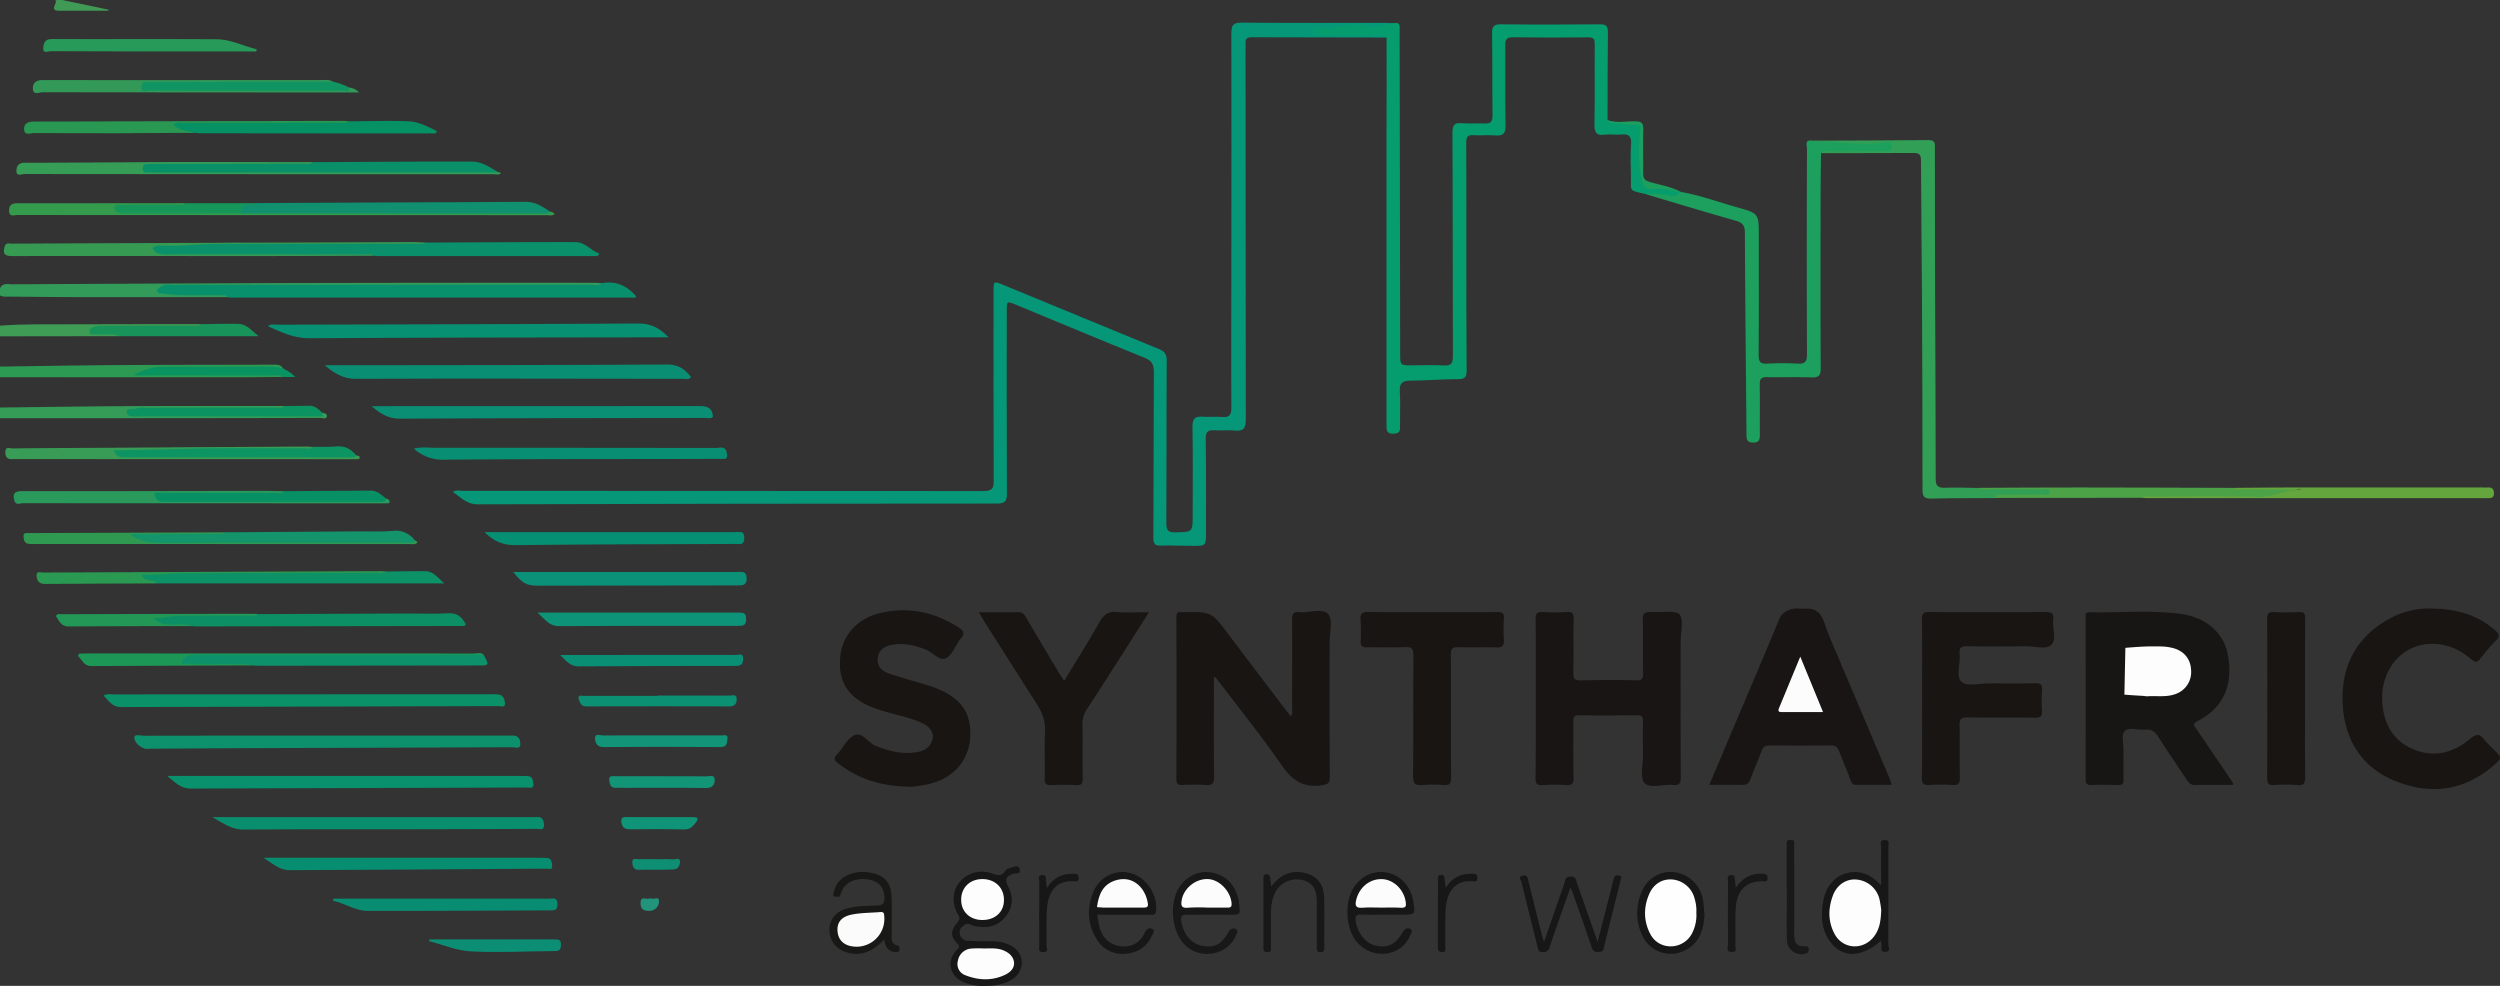 <svg id="Layer_1" data-name="Layer 1" xmlns="http://www.w3.org/2000/svg" width="1404.34" height="553.81" viewBox="0 0 1404.34 553.81">
  <rect x="0" y="0" width="1404.34" height="553.81" fill="#333333" stroke="none"/>
  <path d="M154.06,210q-39.63,0-79.24,0c-14.46,0-28.91-.18-43.37-.3-1.81,0-3.67.27-5.35-.72v-4c1.56-3.15,4.5-2.17,7-2.19q74.47-.42,149-.7,88.73-.23,177.45-.16c1.5,0,3,.11,4.48.18-.36,2.26-2.27,2.11-3.82,2.32a54.31,54.31,0,0,1-7,.15q-112.89,0-225.79,0c-2.88,0-5.83-.31-8.59,1.11a26.79,26.79,0,0,0,10.1,1.65c6.5,0,13-.14,19.48.1C150.44,207.58,153.24,206.77,154.06,210Z" transform="translate(-26.1 -43.08)" fill="#339b59"/>
  <path d="M26.1,249c21.78-.28,43.55-.69,65.33-.83,29.11-.18,58.21-.16,87.32-.24,2.32,0,4.75-.38,6.27,2-1.13,1-2.48.78-3.8.76-19.13-.35-38.25,0-57.37-.19a56.54,56.54,0,0,0-17.71,2.27,17.13,17.13,0,0,1,4.68-.38c22.45,0,44.9-.05,67.35.06,2.42,0,5.44-.92,6.84,2.37-8.82.07-17.65.2-26.47.2q-66.22,0-132.44-.06Z" transform="translate(-26.1 -43.08)" fill="#2d9a54"/>
  <path d="M26.1,272c23.82-.27,47.64-.65,71.45-.77,29.49-.15,59-.07,88.46-.1-1.55,3.52-4.79,2.35-7.34,2.36-22.78.13-45.57.06-68.36.09-3.12,0-6.28-.24-9.42,1.05,1.67,1,3.37.76,5,.77q48.17.06,96.32,0a20.62,20.62,0,0,0,5-.46c1.23.18,2.76.8,2.54,1.9-.42,2-2.44,1-3.71,1Q132,278,58.07,278h-32Z" transform="translate(-26.1 -43.08)" fill="#359c58"/>
  <path d="M93.06,231.92l-67,.09v-6c13.24-1,26.51-.7,39.77-.76,24.38-.11,48.77-.07,73.16-.09-1.23,3.18-4.1,2.29-6.35,2.31-15.29.13-30.59,0-45.88.08-2.25,0-4.59-.31-7.4,1.31,3.39,1,6.18.35,8.85.7C90.08,229.8,92.41,229.21,93.06,231.92Z" transform="translate(-26.1 -43.08)" fill="#3e9c54"/>
  <path d="M61.09,43.08,87,48.5l0,.61c-9.23,0-18.46,0-27.68,0-6.07,0-.49-4.35-2.16-6Z" transform="translate(-26.1 -43.08)" fill="#409a55"/>
  <path d="M805,64.16q-38-.06-76-.15c-2.37,0-3.35.89-3.23,3.23.09,1.66,0,3.33,0,5q0,103.21.14,206.41c0,5.2-1.42,6.83-6.44,6.27-3.62-.4-7.34.13-11-.13-3.82-.29-5.15.77-5.08,5,.29,17.32.15,34.64.16,52,0,7.94,0,8-7.7,7.91-5.83,0-11.67-.36-17.49-.15-3.5.13-4.39-.93-4.37-4.45.19-31,.07-62,.28-92.95,0-4.2-1-6.39-5.12-8.07-24.21-9.75-48.26-19.88-72.38-29.84-5.08-2.09-5.14-2-5.14,3.54,0,34.15-.08,68.3.09,102.45,0,4.3-1,5.71-5.51,5.71q-146,0-291.93.43c-6.06,0-9.33-4-13.79-6.92,1.87-1.38,3.57-.65,5.14-.65q146.46,0,292.93.12c4.7,0,5.78-1.29,5.75-5.81-.18-35.48-.1-71-.1-106.45,0-5.68,0-5.77,5.27-3.62,29.22,12,58.39,24.14,87.63,36.11,3.21,1.32,4.42,2.93,4.39,6.62-.21,30.49-.06,61-.23,91.46,0,4.11,1.39,4.95,5.16,4.88,9.65-.2,9.65,0,9.65-9.74,0-16.49.19-33-.13-49.47-.09-4.83,1.56-6.12,6-5.73,3.47.3,7-.19,10.48.14,4.12.39,5.4-1,5.37-5.21-.17-26-.05-52,0-78,0-44.15.1-88.3,0-132.44,0-4.52,1.11-5.9,5.79-5.86,27,.24,54,.11,81,.13,1.49,0,3,.15,4.47.23-.24,2.39-2.24,2.13-3.75,2.33-4.61.62-9.2,1.23-13.88.33-8.07-1.53-15.7,2.34-23.7,2.33,5.59.57,11.2.45,16.79.48,5.16,0,10.32-.14,15.46.09C801.82,61.76,804.44,61,805,64.16Z" transform="translate(-26.1 -43.08)" fill="#069778"/>
  <path d="M708,423.08c0,19.37-.12,37.85.1,56.32,0,3.79-1,4.94-4.7,4.63a108.09,108.09,0,0,0-13,0c-2.52.1-3.48-.53-3.47-3.27q.13-45.47,0-90.92c0-2.05.4-3.22,2.71-2.86a5.57,5.57,0,0,0,1,0c16.08-.32,16-.27,25.77,12.75,11.44,15.25,23,30.38,34.63,45.66,1.54-1.4.87-3,.88-4.34,0-16.65.11-33.3,0-49.95,0-3.08.51-4.52,4-4.17,5.57.55,13.08-2.34,16.23,1.1,2.77,3,.82,10.42.83,15.88,0,25.15-.06,50.29.1,75.43,0,3.62-.86,4.31-4.55,4.85-10.32,1.51-16.51-2.69-22.31-11.05-11.53-16.64-24.25-32.45-36.49-48.59A13.48,13.48,0,0,0,708,423.08Z" transform="translate(-26.1 -43.08)" fill="#181513"/>
  <path d="M1280.49,484c-7.32,0-14.31-.12-21.3.06-2.45.07-3.54-1.18-4.69-2.93-5.4-8.17-11-16.2-16.23-24.48-1.85-2.94-4-4.13-7.31-3.71-3.91.5-9.14-1.78-11.42.91-1.91,2.25-.56,7.29-.58,11.09,0,5.33-.11,10.67,0,16,.07,2.31-.51,3.22-3,3.12-5-.19-10-.22-15,0-2.82.13-3.3-1-3.29-3.5q.09-45.21,0-90.43c0-1.38-.54-3.22,1.93-3.15,17.13.48,34.35-1.37,51.39.92,15.17,2.05,24.84,11.36,26.82,24.18,2.59,16.71-3.06,28.79-17.39,36.13-3.07,1.57-1.78,2.51-.63,4.2q10.26,15,20.43,30.12C1280.46,482.71,1280.39,483.09,1280.49,484Z" transform="translate(-26.1 -43.08)" fill="#181515"/>
  <path d="M805,64.16c-1.4-1.79-3.38-1-5.12-1.06-10.66-.07-21.32,0-32-.06-1.71,0-4.32.56-4.3-2s2.67-2,4.36-1.93c8.6.46,16.88-3.79,25.59-1.71,5.29,1.27,10.36-.32,15.47-1.29,4.06-.86,3.32,2.09,3.32,4.29.05,15.15.05,30.31.08,45.46q.11,67.94.23,135.88c0,6.55.06,6.56,6.39,6.56,6,0,12-.29,18,.08,4.23.27,5.24-1.12,5.23-5.24-.16-41.8,0-83.59-.25-125.39,0-4.5,1.08-5.84,5.45-5.45,4.13.37,8.33-.09,12.48.16,3.48.21,4.62-1,4.58-4.53-.19-15.31,0-30.64-.26-46-.06-3.84.85-5.25,5-5.2,18.49.22,37,.18,55.46,0,3.33,0,4.66.7,4.61,4.37-.22,16.48-.15,33-.19,49.45,4.51,1.73,9.25,1.2,13.91,1.38,5.44.2,5.18.09,5.1,5.56-.11,7.77-.51,15.55.37,23.31.56,5,3.1,7.19,8.24,7.13,4.68-.06,9,1.76,13.49,2.83l0,0c-.86,4.16-4.23,3.77-7,3.28-4.19-.74-8.45-1-12.61-1.93-10-2.29-8.22-1.38-8.37-10.06-.1-6-.36-12,.07-18,.34-4.65-1.43-5.85-5.68-5.41-3,.31-6-.32-9,.08-5.1.71-6-1.51-5.87-6.11.28-14.81,0-29.63.16-44.45,0-2.88-.36-4.14-3.67-4.1q-21.24.24-42.47-.05c-3.48,0-4.15,1.37-4.13,4.43.11,15-.15,30,.16,45,.1,4.76-1.48,6.1-6,5.7-4-.35-8,.17-12-.13-3.48-.27-4.1,1.17-4.09,4.27.12,21,.05,42,.06,62.94,0,21.65,0,43.3.16,64.94,0,3.63-.8,4.88-4.62,4.89-9,0-17.95.8-26.92.85-4.43,0-6.28,1.25-6,6,.41,6.14.08,12.32.13,18.48,0,2.71.55,5.32-3.76,5.33s-3.83-2.57-3.83-5.3q0-82.17,0-164.35C805.08,99.45,805,81.81,805,64.16Z" transform="translate(-26.1 -43.08)" fill="#069d6e"/>
  <path d="M888.79,435.44c0-14.83.1-29.65-.08-44.47-.05-3.3.87-4.29,4.12-4.09a99.56,99.56,0,0,0,13.49,0c3.3-.24,3.78,1.05,3.73,3.95-.17,10,.07,20-.15,30-.07,3.33.55,4.57,4.27,4.46,10.32-.31,20.65-.24,31-.06,3,.05,4-.71,3.91-3.84-.21-10,.05-20-.16-30-.06-3.26.39-4.49,4.19-4.5,11.53,0,13.69-.61,16.25,1.13,2.76,3,.79,10.43.79,15.91,0,25.15-.07,50.3.1,75.45,0,3.67-.76,5.05-4.61,4.64-5.4-.58-12.68,2.23-15.76-1.12-2.69-2.92-.82-10.09-.87-15.39-.06-6.49-.14-13,0-19.48.06-2.45-.78-3.16-3.1-3.14-11,.08-22,.17-33,0-3.19-.06-3,1.58-3,3.69,0,10.33-.1,20.65.1,31,.07,3.3-.51,4.83-4.25,4.52a85.35,85.35,0,0,0-13,0c-3.31.22-4.15-.87-4.11-4.12C888.88,465.09,888.79,450.26,888.79,435.44Z" transform="translate(-26.1 -43.08)" fill="#181514"/>
  <path d="M1088.7,483.94c-7,0-13.59,0-20.19,0-1.92,0-2.29-1-2.86-2.6-2-5.45-4.39-10.77-6.43-16.22-.86-2.29-1.92-3.34-4.61-3.3-11.49.18-23,.13-34.46,0-2.33,0-3.59.63-4.43,2.94-2,5.45-4.44,10.74-6.41,16.2-.83,2.32-2,3-4.37,3-6-.12-12,0-18.66,0,3.9-9.21,7.61-18,11.32-26.78,9.45-22.32,19-44.61,28.26-67,1.38-3.31,6.48-5.63,10.05-5.29,4.95.47,7.59-.87,11.13,1.84s4.45,8.62,6.4,13.18q17.05,40.14,34.06,80.31C1087.94,481.27,1088.2,482.39,1088.7,483.94Z" transform="translate(-26.1 -43.08)" fill="#181514"/>
  <path d="M536.39,485c-15.62-.38-28.34-4.41-39.48-13.15-2.08-1.63-2.86-2.7-.62-5,3.35-3.45,5.57-8.72,9.52-10.66,4.59-2.27,7.71,3.93,11.91,5.72,7.07,3,14.17,4.75,21.8,3.92,3.9-.42,7.55-1.51,9.59-5.32,2.24-4.19.52-8.54-4.4-10.95-7.66-3.77-16.17-4.91-24.17-7.63a64,64,0,0,1-7.44-2.83c-11.51-5.62-16.25-14.29-15-27.16,1.16-11.83,9.47-21.41,22.34-24.46,15.83-3.76,30.66-.69,44.31,8.18,2.74,1.78,3.47,3.28,1.06,6.14-3,3.54-4.61,9.14-8.26,11s-7.5-3.37-11.55-4.91c-5.85-2.23-11.77-3.71-18-2.72-4.29.67-8.14,2.33-8.8,7.37s2.48,7.68,6.74,9.06c6.94,2.25,14,4.24,20.94,6.35,1.59.49,3.17,1,4.72,1.6C566.3,435.25,572.21,444,571,458.27c-1.15,13.11-10.61,23-24.75,25.55C542.46,484.51,538.67,485.25,536.39,485Z" transform="translate(-26.1 -43.08)" fill="#181513"/>
  <path d="M1391.58,384.93c14.92.07,26.47,3.73,36.32,12.39,2.33,2.05,2.45,3.3.25,5.53a116.85,116.85,0,0,0-8.74,10.22c-1.71,2.19-2.93,2.28-5.07.41-5.76-5-12.36-8.26-20.19-8.68-18.81-1-31,14.83-29.85,32.67.77,12,5.89,21.58,17.31,26.44,11.74,5,22.63,2.08,32.06-5.81,3.37-2.83,5.26-3.06,7.88.4a63.9,63.9,0,0,0,5.55,5.74c4.48,4.56,4.57,4.67-.45,9-16.54,14.19-35.35,16.5-55,8.57-18.5-7.46-28.16-22.5-29.49-42.11-1.49-21.8,7.16-38.88,26.82-49.42A45.06,45.06,0,0,1,1391.58,384.93Z" transform="translate(-26.1 -43.08)" fill="#181513"/>
  <path d="M1105.8,435.42c0-14.83.11-29.65-.08-44.47,0-3.33.94-4.09,4.14-4.07q32.73.21,65.47,0c3.16,0,4.53.67,4.13,4.05-.58,4.9,2.12,11.27-1.06,14.38-2.93,2.87-9.2.75-14,.8-11,.11-22,.16-33,0-3.37-.07-4.89.61-4.52,4.3.55,5.4-2.27,12.68,1.09,15.74,3,2.68,10.12.78,15.42.81,8.66,0,17.33.17,26-.07,3.2-.09,4,.94,3.78,3.92a77.31,77.31,0,0,0,0,11.49c.26,3.19-.87,4-3.89,3.93-12.66-.15-25.33.07-38-.15-3.52-.06-4.52.92-4.44,4.41.23,9.83-.06,19.66.17,29.48.07,3.36-1,4.29-4.22,4.07a92.32,92.32,0,0,0-13,0c-3.34.23-4.14-.92-4.11-4.14C1105.89,465.07,1105.8,450.24,1105.8,435.42Z" transform="translate(-26.1 -43.08)" fill="#181513"/>
  <path d="M575.93,387c8,0,14.94.11,21.92-.05,2.39-.06,3.45.94,4.57,2.88,6.06,10.43,12.28,20.76,18.46,31.12.83,1.38,1.75,2.7,3,4.62,6.92-11.43,13.71-22.19,20-33.24,2.35-4.13,4.92-5.88,9.75-5.44,5.59.5,11.27.11,17.88.11-5.48,8.63-10.57,16.67-15.69,24.68-6.27,9.81-12.51,19.63-18.91,29.35a15.54,15.54,0,0,0-2.78,9.28c.2,10-.07,20,.15,30,.06,3.18-.92,4-3.94,3.8a116.58,116.58,0,0,0-13.48,0c-3.06.19-4-.67-3.91-3.82.23-8.65-.27-17.33.2-26,.34-6.17-1.7-11.19-4.89-16.16-9.87-15.36-19.61-30.8-29.4-46.21C578,390.49,577.2,389.09,575.93,387Z" transform="translate(-26.1 -43.08)" fill="#181513"/>
  <path d="M830.71,386.94c12.16,0,24.32.08,36.48-.05,2.73,0,3.88.58,3.7,3.55a93.9,93.9,0,0,0,0,12c.24,3.63-1.27,4.47-4.64,4.35-7-.25-14,.09-21-.17-3.43-.13-4.18,1.09-4.16,4.3.12,23-.05,46,.17,68.94,0,3.71-1.08,4.41-4.37,4.18a63.79,63.79,0,0,0-11.48,0c-4.3.45-5.61-.71-5.55-5.3.28-22.48,0-45,.22-67.44,0-3.73-.84-4.88-4.65-4.71-7.14.31-14.32,0-21.48.13-2.58,0-3.6-.79-3.51-3.41a114,114,0,0,0-.06-12c-.26-3.44.77-4.54,4.35-4.48C806.72,387.08,818.72,386.94,830.71,386.94Z" transform="translate(-26.1 -43.08)" fill="#181513"/>
  <path d="M950.6,152.18c4.29-.06,8.56-.53,12.84.69a6.1,6.1,0,0,0,6.75-2c10.83,1.87,21.13,5.7,31.66,8.64,12.29,3.43,12.24,3.63,12.24,16.22,0,22.31.1,44.63-.1,66.94,0,3.93,1.27,4.83,4.86,4.67a160.29,160.29,0,0,1,17,0c4.18.27,5.32-1.1,5.3-5.26q-.23-57.69,0-115.39c0-1.86-1.53-5.27,2.88-4.64,1.37.89,2.91.55,4.36.49,12.25-.58,24.48,1.29,36.73.06,2.3-.23,5-.46,4.83,3.16-.13,3.28-2.66,2.76-4.76,2.77-10.45,0-20.89,0-31.33,0-1.61,0-3.32-.52-4.83.55-.08,9-.23,18-.24,26.95,0,31.29-.1,62.58.08,93.87,0,4.22-1.16,5.34-5.26,5.19-8.31-.31-16.64,0-25-.15-3.11-.07-4,1-4,4,.14,9.31,0,18.64.07,28,0,2.82-.18,4.78-3.87,4.75s-3.63-2.29-3.66-4.95c-.3-37.61-.73-75.22-.89-112.83,0-4.08-1.26-5.74-5.1-6.83C984.28,162.27,967.46,157.17,950.6,152.18Z" transform="translate(-26.1 -43.08)" fill="#1d9f5d"/>
  <path d="M1320.93,435.4c0,14.63-.11,29.26.08,43.89,0,3.54-.56,5.13-4.54,4.77a82.46,82.46,0,0,0-13,0c-3.22.2-3.82-1.07-3.81-4q.15-44.64,0-89.28c0-3,.65-4.07,3.81-3.88a122.67,122.67,0,0,0,14,0c2.9-.15,3.56.87,3.53,3.62C1320.87,405.47,1320.93,420.43,1320.93,435.4Z" transform="translate(-26.1 -43.08)" fill="#181513"/>
  <path d="M1049,129.11c1.41-1.78,3.4-1,5.13-1,10-.07,20,0,30-.08,1.89,0,5,1.08,4.72-2.55-.24-3.87-3.51-2.49-5.41-2.2-12.78,1.93-25.49-1.29-38.24-.38-.38,0-.8-.53-1.2-.81,21.82-.09,43.64-.1,65.45-.32,4.07,0,3.54,2.4,3.54,4.91q0,40.72.13,81.46c.1,34.64.34,69.29.33,103.93,0,4,1.22,5.1,5.09,5,6.48-.25,13,.06,19.47.13,11.28.85,22.57.16,33.85.38,1.16,0,2.32,0,3.49,0,1.51,0,3.22-.12,3.11,2.12-.09,2-1.66,2.26-3.22,2.3-4.81.12-9.64-.11-14.45.09-4.61.2-9.29-.87-13.81.77-12,.07-24,0-36,.3-4.07.11-4.94-1.25-4.94-5.05q0-55.21-.31-110.44c-.13-24.81-.47-49.63-.54-74.44,0-3.31-1-4.25-4.23-4.22C1083.65,129.11,1066.32,129.07,1049,129.11Z" transform="translate(-26.1 -43.08)" fill="#329f56"/>
  <path d="M154.06,210c-1.48-1.64-3.44-.92-5.19-1-10.45-.26-20.94.6-31.35-1.05-1.09-.17-2.54.41-3-1-.65-1.8,1.19-2.11,2.11-2.9,1.85-1.58,4.14-1,6.25-1Q240.52,203,358.21,203c1.92,0,4,.72,5.76-.8,7.9-1.5,14.28,1.21,19.46,7.33-.3,1.19-1.49.74-2.37.74q-112.76,0-225.52,0A10.51,10.51,0,0,1,154.06,210Z" transform="translate(-26.1 -43.08)" fill="#088f6c"/>
  <path d="M401.67,232.59H381.14c-60.45.11-120.91.09-181.35.49-8.64.06-15.62-3.36-23.12-6.71,1.49-1.48,3.07-.9,4.48-.9,67.78-.19,135.56-.24,203.34-.67C391.22,224.76,396.15,226.81,401.67,232.59Z" transform="translate(-26.1 -43.08)" fill="#089072"/>
  <path d="M264.88,179.33c28.15-.1,56.29-.28,84.44-.25,5.46,0,8.72,4.8,13.48,6.4-.8,1.81-1.75,1.43-2.48,1.43q-61,0-121.93,0c-.83,0-1.66-.11-2.49-.17a22.24,22.24,0,0,0-5.47-.23l-111.85,0c-2,0-4,.36-5.77-1-.94-.74-1.81-1.62-1.69-2.88.15-1.42,1.48-1.61,2.57-1.93a6,6,0,0,1,2-.13c14.47.39,28.88-1.24,43.37-1.1,33.45.3,66.91.1,100.37.08A24.43,24.43,0,0,0,264.88,179.33Z" transform="translate(-26.1 -43.08)" fill="#0a916c"/>
  <path d="M208.52,248.24h21.31c57.09-.08,114.19-.06,171.28-.41,6.24,0,9.78,2.77,13.15,7-1.22,1.8-2.85,1.05-4.23,1.05-61.43-.05-122.85-.24-184.28,0C218.64,255.87,213.62,252.59,208.52,248.24Z" transform="translate(-26.1 -43.08)" fill="#098e73"/>
  <path d="M84.28,433.85c2.08-1.22,3.93-.71,5.68-.71q106.14-.06,212.28-.05a23.06,23.06,0,0,1,4,.1c2.65.46,3.36,2.91,3.49,4.88.18,2.71-2.38,1.64-3.76,1.65q-105.9.28-211.78.54C89.14,440.27,87.27,436.76,84.28,433.85Z" transform="translate(-26.1 -43.08)" fill="#0a9168"/>
  <path d="M209.11,456.28H311c1,0,2,.05,3,0,3.5-.23,4.39,2.36,4.39,4.84,0,2.94-2.74,1.71-4.26,1.71q-77.94.35-155.88.54c-15.65.06-31.31.19-47,.28-1.33,0-2.78.31-4-.11-2.94-1-5.68-3.56-5.72-6.18,0-2.15,3.61-1,5.55-1q51-.12,101.93-.06Z" transform="translate(-26.1 -43.08)" fill="#0c916c"/>
  <path d="M120.06,478.94h9.84l188.4,0c1.33,0,2.66.05,4,.07,3.18,0,3.23,2.85,3.42,4.66.28,2.64-2.26,1.79-3.71,1.79q-94.44.3-188.89.57C127.58,486.07,124.11,482.33,120.06,478.94Z" transform="translate(-26.1 -43.08)" fill="#08916c"/>
  <path d="M234.82,271.24h6.73q88.89,0,177.79-.05c4.51,0,6.94,1.28,7.26,6-1.31,1.32-3.06.66-4.58.66-57.1.12-114.2.09-171.3.42C244.16,278.3,239.58,275.36,234.82,271.24Z" transform="translate(-26.1 -43.08)" fill="#0a8f74"/>
  <path d="M145.37,502.08H325.5a16.67,16.67,0,0,0,2,0c3.27-.42,4,1.69,4.16,4.24.23,3.54-2.56,2.37-4.21,2.37q-44.22.19-88.45.23c-25.32,0-50.64-.06-76,.16C156.14,509.14,151.05,505.24,145.37,502.08Z" transform="translate(-26.1 -43.08)" fill="#098f6d"/>
  <path d="M171,388.05l82.9-.34c8,0,16,.31,24-.14,5.27-.3,7.79,2.36,9.85,6.15-.5,1.17-1.26,1-1.87,1q-74.91.14-149.84.24c-.66,0-1.32-.1-2-.15-4.77-.8-9.58-.08-14.37-.38-2.56-.16-6.37.18-6.35-3.1s3.8-2.17,6.09-2.34c15.39-1.1,30.81-.22,46.22-.52C167.44,388.42,169.29,388.85,171,388.05Z" transform="translate(-26.1 -43.08)" fill="#0c8f65"/>
  <path d="M202,134.17c29.8-.14,59.59-.39,89.38-.31,5.55,0,10.2,3.46,14.95,6.1-1.52,1-3.24.54-4.86.54q-95.12,0-190.24,0c-1,0-2,0-3,0-1.76.05-2.9-.61-3-2.51a3,3,0,0,1,2.44-3.3,18.59,18.59,0,0,1,4.48-.16q42.19,0,84.38,0C198.38,134.54,200.24,134.9,202,134.17Z" transform="translate(-26.1 -43.08)" fill="#099068"/>
  <path d="M174.13,524.91H328.78c1.5,0,3,0,4.49.08,2.77.23,2.81,2.65,3,4.47.28,2.62-2.08,1.56-3.22,1.57q-72.19.53-144.38.86C183,531.92,178.86,527.84,174.13,524.91Z" transform="translate(-26.1 -43.08)" fill="#078e70"/>
  <path d="M258.55,295.12c4.24-1.11,8.08-.5,11.87-.5q78.91,0,157.82.1c2.24,0,5.42-1.46,6.15,2.92.42,2.51.19,3.29-2.38,3.25-5.16-.08-10.32,0-15.48,0-46.95.09-93.9,0-140.84.42A24.31,24.31,0,0,1,258.55,295.12Z" transform="translate(-26.1 -43.08)" fill="#088e73"/>
  <path d="M314.44,364.39h14.63q55.67,0,111.32,0c2.38,0,5-.75,5.13,3.4.09,4-2,4.13-5,4.13q-33.94,0-67.89.1-22,0-43.92.07C321.93,372.12,319.37,370.77,314.44,364.39Z" transform="translate(-26.1 -43.08)" fill="#0a9177"/>
  <path d="M170.05,157.15l76.8-.36c24.94-.11,49.88-.16,74.82-.34,5.36,0,9.35,2.85,13.52,5.52-.7,2.84-3,1.46-4.51,1.48-15.62.12-31.24.07-46.86.07H163.17c-2.45-.49-2.67-2.38-2.22-4.2s2.16-1.72,3.7-1.79C166.45,157.46,168.3,157.92,170.05,157.15Z" transform="translate(-26.1 -43.08)" fill="#10906e"/>
  <path d="M243,364.11c7.32-.06,14.65-.2,22-.16,4.4,0,6.73,3.35,10.68,6.83H242.46l-128.4,0c-1.87-.8-3.9-.74-5.86-1a3.18,3.18,0,0,1-3-2.85c-.08-2.19,1.93-1.94,3.31-1.91,6.15.12,12.27-.53,18.41-.53q55.33-.08,110.66,0C239.36,364.46,241.21,364.8,243,364.11Z" transform="translate(-26.1 -43.08)" fill="#0c9266"/>
  <path d="M298.33,342h32.81q54,0,108,0c2.28,0,5.12-1,5.06,3.3s-2.8,3.32-5.15,3.33c-41.15.18-82.31.17-123.46.67C308.68,349.35,303.54,347.25,298.33,342Z" transform="translate(-26.1 -43.08)" fill="#069073"/>
  <path d="M297.8,410.91c3.23,6,3.23,6-3.48,6L172,417.06c-1.66,0-3.32-.12-5-.19-4.27-.95-8.6-.35-12.9-.41-7.66-.11-15.31,0-23-.09-1.39,0-3.78,1.2-4-1.34-.21-2.13,1.43-3.64,3.47-4.37a10.34,10.34,0,0,1,3.47-.19q80.15,0,160.29,0C295.53,410.47,296.73,410.24,297.8,410.91Z" transform="translate(-26.1 -43.08)" fill="#0c916a"/>
  <path d="M328,387.19c38.81,0,75.91,0,113,0,2.72,0,4.27.23,4.23,3.66,0,3.21-1.17,3.79-4.09,3.79q-50.67-.06-101.34.14C334.54,394.76,332.25,390.94,328,387.19Z" transform="translate(-26.1 -43.08)" fill="#0d9377"/>
  <path d="M153,342.09l76.24-.52c5.81,0,11.65.21,17.43-.27a13.31,13.31,0,0,1,12.53,5.41c-.23,2.83-2.44,1.66-3.79,1.69-7.16.12-14.32.05-21.48.05q-61.47,0-122.92.06a25.43,25.43,0,0,1-9.68-2c-1.21-.48-2.75-1.06-2.5-2.67.28-1.86,2-1.33,3.26-1.34,15.33,0,30.65,0,46,0C149.74,342.46,151.43,342.8,153,342.09Z" transform="translate(-26.1 -43.08)" fill="#13946a"/>
  <path d="M222,111.21c11.16,0,22.33-.43,33.46,0,5.75.21,11,3,16,5.49-.23,1.42-1,1.32-1.6,1.32q-66,0-131.9-.09a16.65,16.65,0,0,1-2-.22c-3.12-.34-6.32.16-9.34-1.12-1.7-.72-4-1.26-3.76-3.37.26-2.7,2.85-1.58,4.41-1.58,29.75-.07,59.49,0,89.24-.07C218.37,111.55,220.22,111.89,222,111.21Z" transform="translate(-26.1 -43.08)" fill="#059164"/>
  <path d="M264.88,179.33c-1.65,1.2-3.55.63-5.32.63q-55.91.1-111.81.14c-10.62,0-21.2,1.52-31.84.94a5,5,0,0,0-4.14,1.5c1.69,3,4.31,3.51,7.51,3.51q55.41-.09,110.81,0c1.94,0,4-.63,5.82.66-21.66.07-43.3.2-64.95.21-46,0-92-.09-137.93,0-4.09,0-5.43-1-4.39-5.06.72-2.78,2.76-1.9,4.39-1.91q41.47-.22,83-.35l142.93-.54C260.9,179.11,262.89,179.25,264.88,179.33Z" transform="translate(-26.1 -43.08)" fill="#379a53"/>
  <path d="M579.64,596.89A28.64,28.64,0,0,1,567,594.66c-7.66-3.55-9.31-11.92-3.43-18,1.5-1.54,1.77-2,.14-3.71-3.72-3.8-3.65-7.1-.09-11.35,1.26-1.51,2.07-2.43.73-4.63-3.83-6.3-3.26-13.52.93-18.58a16.4,16.4,0,0,1,18.16-4.61c3.17,1.14,5.5,1.6,7.52-1.69.52-.83,1.91-1.3,3-1.57,1.74-.44,4.18-2,4.94.88.81,3.05-2.13,2-3.62,2.52-3.25,1.12-5.18,2.68-3.09,6.59,3.24,6.09,3.11,12.29-1.38,17.71-4.62,5.58-10.82,6.52-17.66,4.93-1.65-.39-3.25-1.86-5.16-.59s-3.05,2.71-2.77,4.88a4.46,4.46,0,0,0,4.36,4.09c4.47.26,9,.33,13.44.3a22.55,22.55,0,0,1,11.06,2.47c7.63,4.1,8.05,14,.81,18.78C590.26,596.16,585,596.81,579.64,596.89Z" transform="translate(-26.1 -43.08)" fill="#171717"/>
  <path d="M213.29,547.88H229.1q52.66,0,105.32,0c2.13,0,4.86-.94,4.82,3,0,2.48-.49,3.57-3.26,3.58-34.44.08-68.88.39-103.32.29-6.84,0-12.81-4.26-19.46-5.69Z" transform="translate(-26.1 -43.08)" fill="#098d72"/>
  <path d="M1281,317.13c10.49-.08,21-.2,31.45-.21q53.94-.06,107.88,0c1,0,2,.08,3,0,2.44-.19,3.71.63,3.7,3.34s-1.8,2.64-3.68,2.64q-18.48,0-37,0l-153.84,0c-1.16,0-2.32-.13-3.48-.2,1.55-3.11,4.52-2.25,7-2.26,16.81-.11,33.64-.41,50.45.07,10.64.31,21-1.68,31.52-2.29.66-.13-.12-1.12.09-.49.05.15,0,.24-.16.26a182,182,0,0,1-33.08,1.41C1283.3,319.33,1281.41,319.34,1281,317.13Z" transform="translate(-26.1 -43.08)" fill="#65a53d"/>
  <path d="M202,134.17c-1.73,1.52-3.82.81-5.74.81q-41.7.14-83.39.14c-1.33,0-2.66,0-4,.07a2.53,2.53,0,0,0-2.66,2.91c.09,1.89,1.54,1.87,2.89,1.91h1.5l193.72,0c.67,0,1.33-.06,2-.09a1.28,1.28,0,0,1,.49,0,4.7,4.7,0,0,1,.65.53c-1.16,1-2.55.5-3.82.5q-132,0-263.95-.12c-1.45,0-4.51,1.7-4.34-2,.12-2.86,1.39-4.32,4.7-4.33,28.49,0,57-.31,85.48-.39C151,134.07,176.52,134.16,202,134.17Z" transform="translate(-26.1 -43.08)" fill="#369d57"/>
  <path d="M1281,317.13c1.91,1.56,4.17.79,6.25.81,10.46.08,20.91,0,31.42.49-8.29-.75-15.44,4.13-24,3.79-20.08-.79-40.23-.25-60.35-.2-1.77,0-3.67-.58-5.3.69l-82.08.07c.66-2.69,2.88-1.74,4.51-1.76,7.13-.09,14.27,0,21.4-.1,1.62,0,4.49,1.07,4.59-1.35.1-2.64-2.81-1.51-4.37-1.53-9.95-.12-19.91,0-29.87-.1-1.75,0-3.67.62-5.23-.83,18.6-.07,37.2-.21,55.8-.19C1222.86,316.93,1251.92,317.05,1281,317.13Z" transform="translate(-26.1 -43.08)" fill="#4ca347"/>
  <path d="M170.09,72H154c-33.1,0-66.21,0-99.31-.17-1.43,0-4.64,1.75-4.28-2,.25-2.58.91-4.85,4.8-4.83,30.77.15,61.54-.1,92.31.11,7.95,0,15.18,3.74,22.77,5.66Z" transform="translate(-26.1 -43.08)" fill="#279958"/>
  <path d="M243.07,323.24a1.88,1.88,0,0,1,1.84,1.39c.25,1.26-.82,1.14-1.61,1.18s-1.33,0-2,0q-101.18,0-202.34-.06c-1.63,0-4.12,1.44-4.87-1.78-1-4.1.67-5,4.59-5,44.47.05,88.94-.08,133.4-.15,4.66,0,9.31.13,14,.2-1.27,3.42-4.33,2.47-6.73,2.49-19.13.12-38.26.05-57.39.07a19,19,0,0,0-5.85.43c1.63,1.56,3.27,1.36,4.78,1.36C161.59,323.32,202.33,323.56,243.07,323.24Z" transform="translate(-26.1 -43.08)" fill="#299a5c"/>
  <path d="M222,111.21c-1.74,1.48-3.83.78-5.76.79-29.13.07-58.26.06-87.39.13-1.71,0-3.61-.66-5.46.94,3.7,3.35,8.27,3.7,12.63,4.62-14.3.09-28.61.21-42.91.24-16,0-31.95,0-47.93-.1-1.92,0-5.34,1.66-5.54-2-.22-3.88,2.72-4.5,6.15-4.47,12.15.1,24.3-.06,36.44-.09q68.16-.17,136.3-.28C219.68,111,220.84,111.14,222,111.21Z" transform="translate(-26.1 -43.08)" fill="#289852"/>
  <path d="M162,163q84.25,0,168.51.05c1.61,0,3.38.46,4.65-1.08a3.32,3.32,0,0,1,2.51,1.39c-1.46,1.11-3,.59-4.4.59q-148.68,0-297.36-.09c-1.78,0-4.75,1.37-4.72-2.48,0-2.88,1.4-4.12,4.35-4.12q47.22,0,94.44-.06c-1,3.08-3.75,2.27-5.85,2.32-8.29.19-16.59,0-24.88.09-1.77,0-3.6-.28-5.73.73,2.51,1.49,4.86,1.11,7.1,1.11,17.92,0,35.84,0,53.76.05C157,161.5,159.78,161.08,162,163Z" transform="translate(-26.1 -43.08)" fill="#349b4d"/>
  <path d="M243.07,323.24c-.64,2.38-2.61,1.67-4.13,1.67q-60.46,0-120.94,0c-3.4,0-4.85-1.39-5.15-5h21.51c15.5,0,31,0,46.48,0,1.75,0,3.7.67,5.2-.92q24.22-.15,48.46-.31C238.13,318.69,240.49,321.21,243.07,323.24Z" transform="translate(-26.1 -43.08)" fill="#079064"/>
  <path d="M923.53,572.2c3.09-12.12,5.8-22.73,8.52-33.34a27.88,27.88,0,0,1,.81-2.88c.56-1.48,1.86-1.18,3-1,1.58.27.93,1.35.69,2.28-3.23,12.88-6.51,25.75-9.62,38.66-.46,1.9-1.56,1.74-2.88,1.91-2.2.27-3.21-.64-3.92-2.77C916.75,565,913.2,555,909.7,544.92c-.27-.78-.62-1.53-1.4-3.39-2,5.54-3.62,10.2-5.25,14.86-2.19,6.27-4.42,12.53-6.47,18.84-.68,2.09-1.75,2.71-3.9,2.7-2.39,0-2.5-1.41-2.92-3.1-3-12.09-6.09-24.15-9-36.25-.28-1.11-2-2.93.58-3.61s2.9,1.21,3.36,3.11c2.57,10.5,5.22,21,7.85,31.44.16.62.43,1.22.93,2.59,3.9-11.26,7.52-21.84,11.25-32.38.65-1.84.54-4.4,3.81-4.3,2.9.08,2.91,2.23,3.53,4C915.73,549.91,919.39,560.39,923.53,572.2Z" transform="translate(-26.1 -43.08)" fill="#171717"/>
  <path d="M1082.81,571.45c-10.27,9.17-20.6,9.92-27.52,2-6.06-7-6.57-15.4-5.06-24,1.78-10.2,8.68-16.4,17.66-16.51,5.74-.07,10.13,2.61,14.9,7.41,0-8-.06-14.87,0-21.73,0-1.35-1.11-3.51,1.82-3.69,3.27-.2,2.27,2.17,2.27,3.72,0,18.31.07,36.62-.06,54.92,0,1.39,1.61,4-1.51,4.23-3.43.25-2-2.61-2.39-4.28C1082.87,573,1082.89,572.49,1082.81,571.45Z" transform="translate(-26.1 -43.08)" fill="#171717"/>
  <path d="M222.13,92.23a8.85,8.85,0,0,1,5.68,2.8h-7.39Q135.21,95,50,94.91c-1.84,0-5.28,1.86-5.42-2-.13-3.46,1.93-4.88,5.79-4.87,52.15.11,104.29,0,156.44,0,2.12,0,4.35-.43,6.28,1-2.35,2.22-5.32,1.6-8.08,1.6q-44.73.07-89.45,0c-2.24,0-4.59-.41-6.9.92,1.77,1.23,3.48.86,5.09.86,35.49.1,71-.14,106.45.14A4.47,4.47,0,0,0,222.13,92.23Z" transform="translate(-26.1 -43.08)" fill="#329959"/>
  <path d="M202,294.12c4.41-.07,8.84.09,13.23-.27,4.73-.39,8.12,1.56,10.93,5-.81,3.15-3.36,1.49-5,1.5-27,.13-53.94.09-80.91.09H96.86a29,29,0,0,1-3.49-.05c-2.18-.26-4.22-1.38-4.1-3.57.13-2.48,2.61-1.24,4-1.3,34.75-1.52,69.53-.94,104.3-1.06C199.06,294.48,200.58,294.77,202,294.12Z" transform="translate(-26.1 -43.08)" fill="#0c9462"/>
  <path d="M202,294.12c-1.57,1.43-3.5.8-5.26.81-22.63.07-45.27-.39-67.88.31-12.9.4-25.81.54-38.84.83,1.1,3.22,3.24,3.93,6.23,3.93q62.64-.09,125.29,0c1.59,0,3.38.51,4.62-1.11.79.17,1.84.08,2,1.13.11.85-.71,1-1.37,1-1,0-2,0-3,0l-189.39-.06a8.29,8.29,0,0,0-1,0c-3,.35-4.34-1-4.3-4,0-3.26,2.55-2,4-2,16.33-.18,32.65-.23,49-.33l115.43-.71C199,293.91,200.52,294.05,202,294.12Z" transform="translate(-26.1 -43.08)" fill="#389b56"/>
  <path d="M153,342.09c-1.56,1.46-3.49.82-5.25.83-14.5.07-29,0-43.48.11-1.53,0-3.29-.68-4.66.81,5.34,3.2,10.89,4.27,17.1,4.24,45.48-.22,91-.1,136.44-.14,2,0,4.39.9,6.05-1.23,1,.39,2.13,1,.47,1.8-.95.46-2.28.2-3.43.19q-104.89,0-209.79-.05a25.68,25.68,0,0,1-4.48-.11c-2.31-.42-2.54-2.43-2.63-4.26-.1-2,1.42-1.75,2.79-1.75Q97.6,342.34,153,342.09Z" transform="translate(-26.1 -43.08)" fill="#309951"/>
  <path d="M522.75,570.79c-7.24,7.87-14.75,9.94-22.71,6.63a12.65,12.65,0,0,1-8-12.6c.14-5.05,3.37-9.24,8.59-11,5.94-2,12.17-1.81,18.29-2.08,3.16-.14,4-1.4,4-4.2-.06-5.4-2.66-8.88-7.76-10.15-6.66-1.66-13.34.58-15.79,5.33a33.78,33.78,0,0,0-1.26,3.26c-.52,1.31-1.68.8-2.57.79-1.47,0-1.44-1.13-1.18-2.13a20.29,20.29,0,0,1,1.27-3.76c2.94-6.05,11.1-9.2,19.51-7.58,7.74,1.49,11.36,5.26,11.73,13.14.34,7,.08,14,.16,21,0,2.72-.77,5.89,3.34,6.73,1.17.24,1.13,1.52.93,2.52-.26,1.35-1.35,1.24-2.35,1.18C524.85,577.58,523.35,574.83,522.75,570.79Z" transform="translate(-26.1 -43.08)" fill="#181817"/>
  <path d="M297.8,410.91q-80.91,0-161.81,0c-3.63,0-6.59.41-8,4.41.75,1.36,2.24.59,3.39.6,10.15.07,20.31,0,30.46.08,1.76,0,3.7-.65,5.22.89-30,.1-59.9.15-89.85.34-3.76,0-4.78-3.07-6.76-5.06-.84-.83-.38-1.9,1-1.95,1.67-.07,3.33-.09,5-.09q108.09,0,216.18.05C294.35,410.16,296.29,409.29,297.8,410.91Z" transform="translate(-26.1 -43.08)" fill="#1d9756"/>
  <path d="M340.78,411h34.54c21.45,0,42.9-.08,64.35,0,1.41,0,3.94-1.33,3.89,2.08-.05,2.84-.94,4.05-4.09,4.05q-44.14,0-88.28.28C346.74,417.43,344.36,414.7,340.78,411Z" transform="translate(-26.1 -43.08)" fill="#099074"/>
  <path d="M706.05,556.9c-4.32,0-8.65.13-13,0-2.81-.12-3.82.6-3.39,3.64,1,6.82,5.4,12.46,11.22,13.72,7.08,1.53,11.28-.42,15.36-7.65,1.09-1.93,2.55-2.42,4-1.7,1.92.94.47,2.59,0,3.84-4.34,10.51-19,13.6-27.72,5.89-9-7.92-10.24-26.71-2.15-35.53,4.71-5.14,10.67-7.26,17.59-5.61,7.8,1.85,12,7.3,13.88,14.76a18.54,18.54,0,0,1,.32,2.47c.74,6.21.73,6.22-5.62,6.22Z" transform="translate(-26.1 -43.08)" fill="#181818"/>
  <path d="M804,556.87c-4.33,0-8.67.17-13-.06-2.87-.15-3.75.7-3.37,3.59.85,6.59,5.53,12.59,11.16,13.87,6.78,1.55,11.31-.59,15.4-7.71,1.08-1.88,2.53-2.45,4-1.73,2,.95.51,2.56,0,3.82-5,12-21.37,13.87-30.06,3.39-6.21-7.5-6.93-22.5-1.47-30.63,4.46-6.65,11.57-9.68,18.94-8.09s12.91,7.67,14.29,15.55,1.41,8-6.42,8H804Z" transform="translate(-26.1 -43.08)" fill="#171717"/>
  <path d="M642.52,556.89c.89,10.35,4.58,15.87,11.45,17.43,6.45,1.47,12.16-.92,14.92-6.87,1.07-2.3,2.6-3.48,4.43-2.58,2,1,.32,2.86-.35,4.26-2.9,6.14-8.08,9.13-14.56,9.69a16.66,16.66,0,0,1-16.41-8.4c-5.1-8.34-5.4-17.41-1.69-26.32A17.53,17.53,0,0,1,662,533.79c8.34,2.51,14.51,12.36,13.49,21-.33,2.77-2,2.11-3.53,2.12-8.15,0-16.31,0-24.46,0Z" transform="translate(-26.1 -43.08)" fill="#171717"/>
  <path d="M222.13,92.23c.57,3.48-2.2,1.73-3.22,1.75-10.82.15-21.64.1-32.46.1-25.3,0-50.6,0-75.9-.12-1.76,0-5,1.64-5.09-1.9-.06-3.17,2.86-3,5.25-3q51.2,0,102.37-.06A32.36,32.36,0,0,1,222.13,92.23Z" transform="translate(-26.1 -43.08)" fill="#109562"/>
  <path d="M207.15,275c.76,2.21-.72,2-2.11,2-3.66,0-7.32,0-11,0q-44.91,0-89.82,0c-2.74,0-6.79.71-7-2.74-.16-2.36,4.11-.88,6.25-1.93,1.36-.66,3.27-.21,4.93-.22q36.17,0,72.35-.12c1.76,0,3.68.61,5.25-.81,4.56-.05,9.12-.07,13.68-.18C203,270.86,205.05,272.93,207.15,275Z" transform="translate(-26.1 -43.08)" fill="#0b9362"/>
  <path d="M93.06,231.92c-4.28-2-8.82-.39-13.21-.94-1.34-.17-3.36.67-3.48-1.65-.1-1.86,1.64-2.47,3-2.82a20.76,20.76,0,0,1,4.93-.43c16.48-.05,33-.05,49.43-.12,1.77,0,3.69.61,5.27-.8,7-.07,13.95-.26,20.93-.15,4.82.08,7.72,4,11.46,6.91Z" transform="translate(-26.1 -43.08)" fill="#18945a"/>
  <path d="M243,364.11c-1.74,1.51-3.83.8-5.74.8-36.71.06-73.42-.05-110.13.19-7,0-14,1.13-21.58.81,1.77,4.55,6.69,1.89,8.53,4.9-21,.08-41.92.1-62.87.28-3.48,0-4.4-2.13-4.56-4.65-.18-2.78,2.32-1.74,3.71-1.75q94.83-.44,189.66-.77C241,363.92,242,364.05,243,364.11Z" transform="translate(-26.1 -43.08)" fill="#2a9952"/>
  <path d="M395.6,433.77c13.47,0,26.95,0,40.42.05,1.5,0,4-1.14,3.91,2.06-.08,2.45-1.06,4-3.94,4q-40.17-.11-80.34,0c-1.66,0-3-.4-3.63-2-.43-1.05-1.19-2.33-.91-3.22.41-1.28,2-.68,3.07-.68q20.71-.06,41.42,0Z" transform="translate(-26.1 -43.08)" fill="#0c9074"/>
  <path d="M397.75,456.19c11.16,0,22.32,0,33.48,0,1.41,0,4-.83,3.52,1.92-.32,1.84.07,4.64-3.73,4.62q-33-.25-65.94,0c-3.53,0-4.55-2.3-4.73-4.59-.27-3.45,2.86-1.9,4.43-1.92C375.77,456.12,386.76,456.19,397.75,456.19Z" transform="translate(-26.1 -43.08)" fill="#119478"/>
  <path d="M983.56,556.91c-.47,9.06-3.14,16.78-12.2,20.63a17.55,17.55,0,0,1-22.48-8.45c-4-8.08-4-16.45-.75-24.69,3.14-8,10.55-12.34,18.51-11.4a18.83,18.83,0,0,1,16.08,15.48C983.18,551.26,983.29,554.1,983.56,556.91Z" transform="translate(-26.1 -43.08)" fill="#171717"/>
  <path d="M171,388.05c-1.53,1.52-3.47.86-5.23.87-12.82.06-25.65-.1-38.48.1-4.52.07-9,.93-14.3,1.51,2.8,2.9,5.39,3.33,8.26,3.47,4.26.21,8.61-1,12.77.79-23.14,0-46.27.06-69.41.2-4.28,0-5.28-3.25-7.09-5.79.73-1.63,2.08-1.09,3.12-1.09q54.45-.17,108.88-.25A10.51,10.51,0,0,1,171,388.05Z" transform="translate(-26.1 -43.08)" fill="#239756"/>
  <path d="M740.19,541.1c5-6.63,10.85-9.18,18.06-7.84s11.41,6.07,11.66,14c.29,9.31,0,18.62.12,27.93,0,1.81-.33,2.8-2.37,2.76s-1.86-1.42-1.86-2.75c0-8.48,0-17,0-25.44,0-7.58-2.71-11.3-8.72-12.42a13.52,13.52,0,0,0-15.25,8.36c-2.33,5.73-1.76,11.74-1.81,17.69q0,6,0,12c0,1.34.2,2.58-1.93,2.54-1.8,0-2.25-.6-2.25-2.29,0-13,0-25.94,0-38.91,0-1.09-.25-2.45,1.54-2.55s2.14,1.14,2.29,2.56C739.78,537.84,739.94,539,740.19,541.1Z" transform="translate(-26.1 -43.08)" fill="#181818"/>
  <path d="M267.32,570.78q35.19,0,70.39,0c2,0,3.55,0,3.5,2.82,0,2.37-.4,3.7-3.2,3.72-15.81.09-31.65,1-47.41.19-7.9-.39-15.65-3.75-23.47-5.77Z" transform="translate(-26.1 -43.08)" fill="#0b8e74"/>
  <path d="M185,254.86c-1.57-1.43-3.49-.8-5.25-.81Q142.88,254,106,254a21.89,21.89,0,0,1-4.87-.37c5.19-2.46,10.46-4.53,16.27-4.55,20.27-.05,40.55,0,60.82-.11a34.43,34.43,0,0,1,6.83,1c2.19,1.3,4.59,2.32,6.9,4.89Z" transform="translate(-26.1 -43.08)" fill="#089360"/>
  <path d="M398.06,479.14c8.31,0,16.61-.07,24.92.06,1.68,0,4.59-1.27,4.6,2,0,3-1.52,4.58-5.07,4.53-14.95-.2-29.9-.09-44.86-.09-1.83,0-3.66-.09-5.48,0-3.08.19-3.6-2.15-3.85-4.21-.36-3,2.15-2.31,3.82-2.32,8.64-.05,17.28,0,25.92,0Z" transform="translate(-26.1 -43.08)" fill="#129477"/>
  <path d="M162,163H96.66c-.83,0-1.66,0-2.49,0-2-.17-3.81-1.16-3.76-3.22.06-2.6,2.47-1.65,3.9-1.66,10.31-.09,20.63,0,30.94-.09,1.6,0,3.36.53,4.76-.8l40,0c-1,1.17-2.42,1-3.67.85C162.32,157.48,161,159.16,162,163Z" transform="translate(-26.1 -43.08)" fill="#17965a"/>
  <path d="M396.89,502.08q9.21,0,18.44,0c2.56,0,3.51.53,1.61,3.07s-3.54,4-6.89,3.86c-10-.25-19.94-.2-29.91-.09-2.75,0-4.37-.64-4.91-3.57-.44-2.44.19-3.35,2.71-3.31C384.25,502.14,390.57,502.08,396.89,502.08Z" transform="translate(-26.1 -43.08)" fill="#109477"/>
  <path d="M1029.76,544.23c0-8.66,0-17.31,0-26,0-1.52-.65-3.48,2.2-3.4s2,2.17,2,3.56c.06,16.15.12,32.3,0,48.45,0,4.48.28,8.17,6.13,7.79,1.47-.1,2.12.57,2,2.07s-.85,1.9-2.19,2.16a8.14,8.14,0,0,1-10.06-8.18c-.19-8.82,0-17.65,0-26.48Z" transform="translate(-26.1 -43.08)" fill="#191919"/>
  <path d="M1001.15,541.75c3.83-5.55,8.5-8.14,14.61-7.88,1.79.07,3.32,0,3.26,2.55s-1.86,1.61-3.11,1.64c-9.57.2-14.54,5.59-14.89,16.61-.21,6.47.06,13-.1,19.42,0,1.37,1.33,3.94-2.13,3.76-3.3-.17-2-2.56-2-4-.11-11.78-.09-23.57,0-35.35,0-1.5-.86-3.71,1.72-3.89s2,2,2.25,3.59C1000.84,539.11,1001,540,1001.15,541.75Z" transform="translate(-26.1 -43.08)" fill="#181818"/>
  <path d="M614.15,542c4-6.45,9.33-8.32,15.68-8.06,1.86.08,2.19,1,2.18,2.51s-.64,1.89-2.16,1.75c-10.77-1-15.12,6.29-15.7,16.13-.39,6.62,0,13.28-.2,19.92,0,1.24,1.39,3.5-1.62,3.7s-2.48-1.89-2.48-3.64c0-11.79,0-23.58.06-35.37,0-1.52-1.22-4.19,1.72-4.29s1.66,2.65,2.12,4.2A24.63,24.63,0,0,1,614.15,542Z" transform="translate(-26.1 -43.08)" fill="#171717"/>
  <path d="M838.2,541.81c3.92-6.26,9.2-8.17,15.56-7.92,1.83.08,2.24.91,2.22,2.47s-.54,2-2.12,1.79c-10.61-1.14-15.29,6.21-15.77,16.58-.31,6.8-.05,13.62-.13,20.43,0,1.08.76,2.78-1.63,2.76-1.92,0-2.55-.7-2.54-2.63.06-12.62,0-25.24.05-37.86,0-1.24-.32-2.86,1.72-2.91s1.94,1.38,2.06,2.75S837.93,539.76,838.2,541.81Z" transform="translate(-26.1 -43.08)" fill="#171717"/>
  <path d="M394.87,525.75c3.16,0,6.32-.16,9.46.08,1.31.1,3.86-1.39,3.75,1.44-.07,1.85-1,4.05-3.52,4.19-3.15.19-6.3.16-9.45.18-3.33,0-6.65-.1-10,.05-3,.14-3.68-1.82-3.81-4.09-.17-2.92,2.21-1.8,3.58-1.86,3.32-.14,6.64,0,10,0Z" transform="translate(-26.1 -43.08)" fill="#0e8f73"/>
  <path d="M970.17,150.86c-2.74-.44-5.48-.92-8.23-1.31a18.64,18.64,0,0,0-4.9-.44c-6.93.83-8-.15-9.12-7.3a92.55,92.55,0,0,1-.27-26.12c.36-2.69-1.26-2.77-2.95-2.59-4.35.46-8.5-1.14-12.8-1-1.18,0-2.36,0-2.84-1.43,5.22,1.64,10.55.45,15.82.57,3.22.08,4.39,1.06,4.32,4.35-.18,8.3,0,16.61-.07,24.91,0,2.72.77,3.92,3.66,4.78C958.61,147,964.75,147.87,970.17,150.86Z" transform="translate(-26.1 -43.08)" fill="#1d9f5d"/>
  <path d="M391.35,547.56c1.56,1.4,5.15-1.66,4.91,2.06a5.29,5.29,0,0,1-5.62,5.11c-3.12,0-4.66-1-4.71-4.22C385.85,545.6,389.7,549.07,391.35,547.56Z" transform="translate(-26.1 -43.08)" fill="#22947c"/>
  <path d="M1220,407s8.83-.78,13.45-.8c4.46,0,8.93-.26,13.35.93,6.09,1.63,9.85,6.05,10.12,12.4A13.05,13.05,0,0,1,1248,433c-5.17,1.88-10.53.8-16,1.23-4.2-.52,0,0-12.55-.94" transform="translate(-26.1 -43.08)" fill="#fdfdfd"/>
  <path d="M1050.17,443.08h-23.32c-1.51,0-2.13-.48-1.47-2.09,3.86-9.28,7.67-18.58,12-29.06C1041.86,422.85,1045.88,432.65,1050.17,443.08Z" transform="translate(-26.1 -43.08)" fill="#fcfcfc"/>
  <path d="M578.63,575.87c3.82,0,7.68-.42,11.32,1.15,2.88,1.23,5.26,3.24,5.72,6.38.49,3.39-2,5.77-4.6,7.07-7.38,3.66-15.12,3.41-22.64.45a6.65,6.65,0,0,1-4.25-8.1,8.24,8.24,0,0,1,7.48-6.9A57.85,57.85,0,0,1,578.63,575.87Z" transform="translate(-26.1 -43.08)" fill="#fdfdfd"/>
  <path d="M577.7,559.88c-6.94-.11-11.72-4.78-11.68-11.44,0-6.87,5-11.61,12.05-11.55s12,4.87,12,11.72S585,560,577.7,559.88Z" transform="translate(-26.1 -43.08)" fill="#fdfdfd"/>
  <path d="M1082.86,554.3c-.24,6-.88,10.62-4,14.75-6,8-17.52,7.43-22.21-1.35-3.74-7-3.65-14.37-.92-21.63,2.26-6,7.42-9.33,13-8.93a14.54,14.54,0,0,1,13,10.47A53.57,53.57,0,0,1,1082.86,554.3Z" transform="translate(-26.1 -43.08)" fill="#fdfdfd"/>
  <path d="M507.23,574.88c-6.21-.08-10-3-10.61-8.26s2-8.68,8.26-9.85c5.19-1,10.57-.91,15.86-1.36,2.06-.18,2,1.22,2.09,2.56A15.62,15.62,0,0,1,507.23,574.88Z" transform="translate(-26.1 -43.08)" fill="#fbfbfb"/>
  <path d="M703.88,552.89a101.1,101.1,0,0,0-10.45.08c-3.83.39-4-1.41-3.5-4.35,1.19-6.74,8.11-12.19,15-11.71,6.45.44,12.49,7,13,13.66.16,2.35-1,2.36-2.61,2.35-3.81,0-7.63,0-11.44,0Z" transform="translate(-26.1 -43.08)" fill="#fcfcfc"/>
  <path d="M801.89,552.91c-3.49,0-7-.2-10.46.07s-4.31-.87-3.55-4.19c1.63-7.13,7.49-12.08,14.48-11.88,6.67.19,12.52,6,13.43,13.1.26,2.08,0,3.06-2.44,3C809.54,552.78,805.71,552.91,801.89,552.91Z" transform="translate(-26.1 -43.08)" fill="#fcfcfc"/>
  <path d="M642.32,552.65c.94-7.39,3.47-13.26,11.31-15.28,9.31-2.4,16,4.77,17.28,13.27.26,1.82-.57,2.28-2.22,2.27-7.63,0-15.25,0-22.87,0C644.7,552.88,643.58,552.74,642.32,552.65Z" transform="translate(-26.1 -43.08)" fill="#fcfcfc"/>
  <path d="M979,555.77A22.17,22.17,0,0,1,976.24,568c-5.2,8.84-18.15,9-23-.06-3.9-7.24-4-15.08-.73-22.61,2.59-6,7.76-8.82,13.48-8.16a14.24,14.24,0,0,1,12.09,10.94A22.23,22.23,0,0,1,979,555.77Z" transform="translate(-26.1 -43.08)" fill="#fefefe"/>
</svg>
